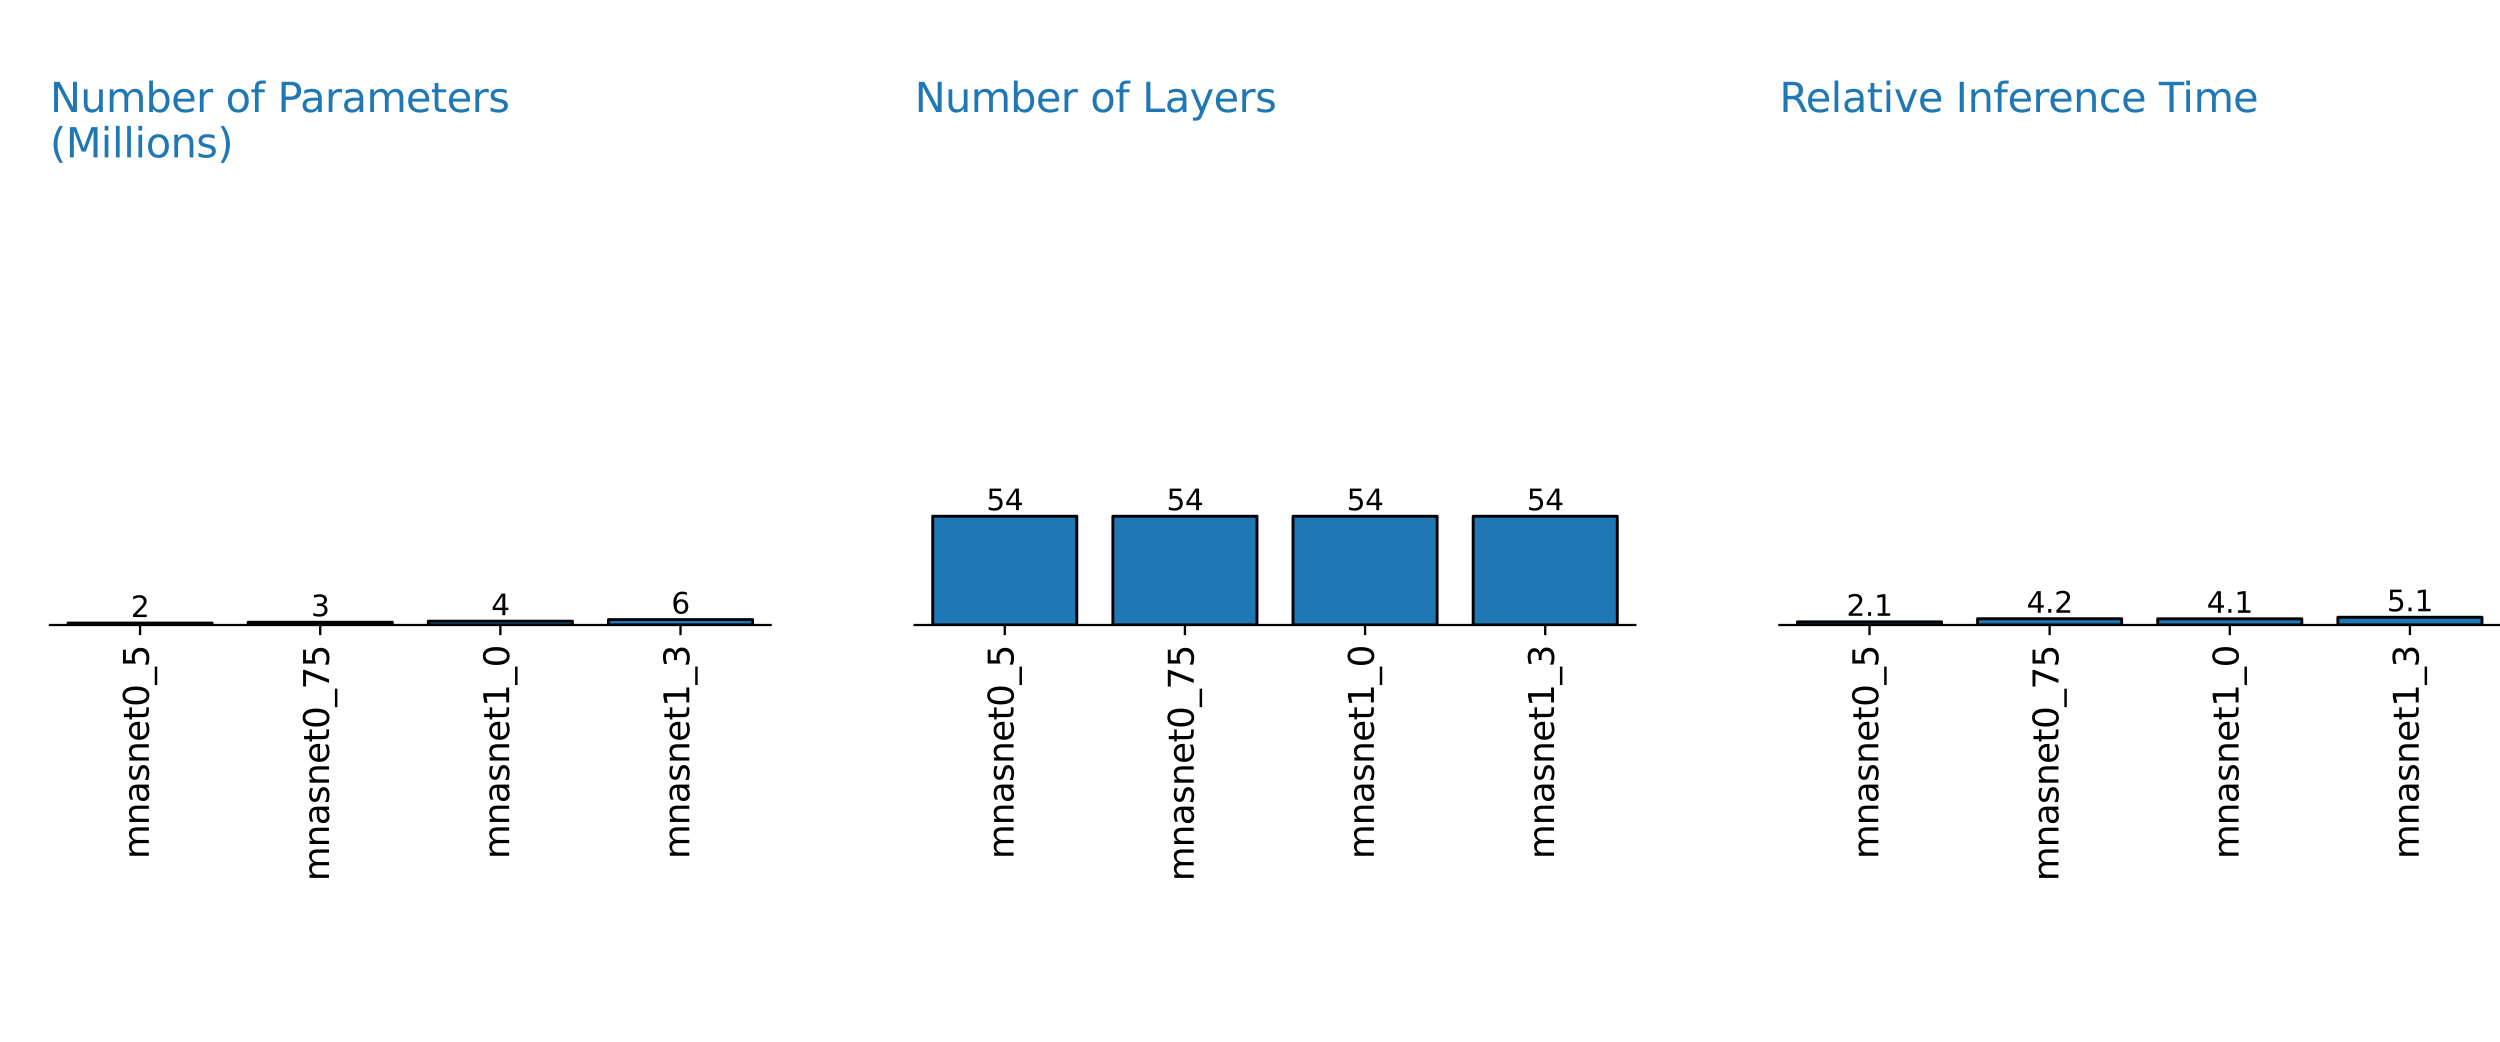 <?xml version="1.0" encoding="utf-8" standalone="no"?>
<!DOCTYPE svg PUBLIC "-//W3C//DTD SVG 1.1//EN"
  "http://www.w3.org/Graphics/SVG/1.1/DTD/svg11.dtd">
<svg xmlns:xlink="http://www.w3.org/1999/xlink" width="864pt" height="360pt" viewBox="0 0 864 360" xmlns="http://www.w3.org/2000/svg" version="1.1">
 <defs>
  <style type="text/css">*{stroke-linejoin: round; stroke-linecap: butt}</style>
 </defs>
 <g id="figure_1">
  <g id="patch_1">
   <path d="M 0 360 
L 864 360 
L 864 0 
L 0 0 
z
" style="fill: #ffffff"/>
  </g>
  <g id="axes_1">
   <g id="patch_2">
    <path d="M 17.28 216 
L 266.315 216 
L 266.315 7.2 
L 17.28 7.2 
z
" style="fill: #ffffff"/>
   </g>
   <g id="patch_3">
    <path d="M 23.506 216 
L 73.313 216 
L 73.313 215.335 
L 23.506 215.335 
z
" clip-path="url(#p6b91b8b565)" style="fill: #1f77b4; stroke: #000000; stroke-linejoin: miter"/>
   </g>
   <g id="patch_4">
    <path d="M 85.765 216 
L 135.572 216 
L 135.572 215.051 
L 85.765 215.051 
z
" clip-path="url(#p6b91b8b565)" style="fill: #1f77b4; stroke: #000000; stroke-linejoin: miter"/>
   </g>
   <g id="patch_5">
    <path d="M 148.024 216 
L 197.831 216 
L 197.831 214.689 
L 148.024 214.689 
z
" clip-path="url(#p6b91b8b565)" style="fill: #1f77b4; stroke: #000000; stroke-linejoin: miter"/>
   </g>
   <g id="patch_6">
    <path d="M 210.282 216 
L 260.089 216 
L 260.089 214.123 
L 210.282 214.123 
z
" clip-path="url(#p6b91b8b565)" style="fill: #1f77b4; stroke: #000000; stroke-linejoin: miter"/>
   </g>
   <g id="matplotlib.axis_1">
    <g id="xtick_1">
     <g id="line2d_1">
      <defs>
       <path id="macbf7554bd" d="M 0 0 
L 0 3.5 
" style="stroke: #000000; stroke-width: 0.8"/>
      </defs>
      <g>
       <use xlink:href="#macbf7554bd" x="48.409" y="216" style="stroke: #000000; stroke-width: 0.8"/>
      </g>
     </g>
     <g id="text_1">
      <!-- mnasnet0_5 -->
      <g transform="translate(51.448 296.862) rotate(-90) scale(0.12 -0.12)">
       <defs>
        <path id="DejaVuSans-6d" d="M 3328 2828 
Q 3544 3216 3844 3400 
Q 4144 3584 4550 3584 
Q 5097 3584 5394 3201 
Q 5691 2819 5691 2113 
L 5691 0 
L 5113 0 
L 5113 2094 
Q 5113 2597 4934 2840 
Q 4756 3084 4391 3084 
Q 3944 3084 3684 2787 
Q 3425 2491 3425 1978 
L 3425 0 
L 2847 0 
L 2847 2094 
Q 2847 2600 2669 2842 
Q 2491 3084 2119 3084 
Q 1678 3084 1418 2786 
Q 1159 2488 1159 1978 
L 1159 0 
L 581 0 
L 581 3500 
L 1159 3500 
L 1159 2956 
Q 1356 3278 1631 3431 
Q 1906 3584 2284 3584 
Q 2666 3584 2933 3390 
Q 3200 3197 3328 2828 
z
" transform="scale(0.016)"/>
        <path id="DejaVuSans-6e" d="M 3513 2113 
L 3513 0 
L 2938 0 
L 2938 2094 
Q 2938 2591 2744 2837 
Q 2550 3084 2163 3084 
Q 1697 3084 1428 2787 
Q 1159 2491 1159 1978 
L 1159 0 
L 581 0 
L 581 3500 
L 1159 3500 
L 1159 2956 
Q 1366 3272 1645 3428 
Q 1925 3584 2291 3584 
Q 2894 3584 3203 3211 
Q 3513 2838 3513 2113 
z
" transform="scale(0.016)"/>
        <path id="DejaVuSans-61" d="M 2194 1759 
Q 1497 1759 1228 1600 
Q 959 1441 959 1056 
Q 959 750 1161 570 
Q 1363 391 1709 391 
Q 2188 391 2477 730 
Q 2766 1069 2766 1631 
L 2766 1759 
L 2194 1759 
z
M 3341 1997 
L 3341 0 
L 2766 0 
L 2766 531 
Q 2569 213 2275 61 
Q 1981 -91 1556 -91 
Q 1019 -91 701 211 
Q 384 513 384 1019 
Q 384 1609 779 1909 
Q 1175 2209 1959 2209 
L 2766 2209 
L 2766 2266 
Q 2766 2663 2505 2880 
Q 2244 3097 1772 3097 
Q 1472 3097 1187 3025 
Q 903 2953 641 2809 
L 641 3341 
Q 956 3463 1253 3523 
Q 1550 3584 1831 3584 
Q 2591 3584 2966 3190 
Q 3341 2797 3341 1997 
z
" transform="scale(0.016)"/>
        <path id="DejaVuSans-73" d="M 2834 3397 
L 2834 2853 
Q 2591 2978 2328 3040 
Q 2066 3103 1784 3103 
Q 1356 3103 1142 2972 
Q 928 2841 928 2578 
Q 928 2378 1081 2264 
Q 1234 2150 1697 2047 
L 1894 2003 
Q 2506 1872 2764 1633 
Q 3022 1394 3022 966 
Q 3022 478 2636 193 
Q 2250 -91 1575 -91 
Q 1294 -91 989 -36 
Q 684 19 347 128 
L 347 722 
Q 666 556 975 473 
Q 1284 391 1588 391 
Q 1994 391 2212 530 
Q 2431 669 2431 922 
Q 2431 1156 2273 1281 
Q 2116 1406 1581 1522 
L 1381 1569 
Q 847 1681 609 1914 
Q 372 2147 372 2553 
Q 372 3047 722 3315 
Q 1072 3584 1716 3584 
Q 2034 3584 2315 3537 
Q 2597 3491 2834 3397 
z
" transform="scale(0.016)"/>
        <path id="DejaVuSans-65" d="M 3597 1894 
L 3597 1613 
L 953 1613 
Q 991 1019 1311 708 
Q 1631 397 2203 397 
Q 2534 397 2845 478 
Q 3156 559 3463 722 
L 3463 178 
Q 3153 47 2828 -22 
Q 2503 -91 2169 -91 
Q 1331 -91 842 396 
Q 353 884 353 1716 
Q 353 2575 817 3079 
Q 1281 3584 2069 3584 
Q 2775 3584 3186 3129 
Q 3597 2675 3597 1894 
z
M 3022 2063 
Q 3016 2534 2758 2815 
Q 2500 3097 2075 3097 
Q 1594 3097 1305 2825 
Q 1016 2553 972 2059 
L 3022 2063 
z
" transform="scale(0.016)"/>
        <path id="DejaVuSans-74" d="M 1172 4494 
L 1172 3500 
L 2356 3500 
L 2356 3053 
L 1172 3053 
L 1172 1153 
Q 1172 725 1289 603 
Q 1406 481 1766 481 
L 2356 481 
L 2356 0 
L 1766 0 
Q 1100 0 847 248 
Q 594 497 594 1153 
L 594 3053 
L 172 3053 
L 172 3500 
L 594 3500 
L 594 4494 
L 1172 4494 
z
" transform="scale(0.016)"/>
        <path id="DejaVuSans-30" d="M 2034 4250 
Q 1547 4250 1301 3770 
Q 1056 3291 1056 2328 
Q 1056 1369 1301 889 
Q 1547 409 2034 409 
Q 2525 409 2770 889 
Q 3016 1369 3016 2328 
Q 3016 3291 2770 3770 
Q 2525 4250 2034 4250 
z
M 2034 4750 
Q 2819 4750 3233 4129 
Q 3647 3509 3647 2328 
Q 3647 1150 3233 529 
Q 2819 -91 2034 -91 
Q 1250 -91 836 529 
Q 422 1150 422 2328 
Q 422 3509 836 4129 
Q 1250 4750 2034 4750 
z
" transform="scale(0.016)"/>
        <path id="DejaVuSans-5f" d="M 3263 -1063 
L 3263 -1509 
L -63 -1509 
L -63 -1063 
L 3263 -1063 
z
" transform="scale(0.016)"/>
        <path id="DejaVuSans-35" d="M 691 4666 
L 3169 4666 
L 3169 4134 
L 1269 4134 
L 1269 2991 
Q 1406 3038 1543 3061 
Q 1681 3084 1819 3084 
Q 2600 3084 3056 2656 
Q 3513 2228 3513 1497 
Q 3513 744 3044 326 
Q 2575 -91 1722 -91 
Q 1428 -91 1123 -41 
Q 819 9 494 109 
L 494 744 
Q 775 591 1075 516 
Q 1375 441 1709 441 
Q 2250 441 2565 725 
Q 2881 1009 2881 1497 
Q 2881 1984 2565 2268 
Q 2250 2553 1709 2553 
Q 1456 2553 1204 2497 
Q 953 2441 691 2322 
L 691 4666 
z
" transform="scale(0.016)"/>
       </defs>
       <use xlink:href="#DejaVuSans-6d"/>
       <use xlink:href="#DejaVuSans-6e" x="97.412"/>
       <use xlink:href="#DejaVuSans-61" x="160.791"/>
       <use xlink:href="#DejaVuSans-73" x="222.07"/>
       <use xlink:href="#DejaVuSans-6e" x="274.17"/>
       <use xlink:href="#DejaVuSans-65" x="337.549"/>
       <use xlink:href="#DejaVuSans-74" x="399.072"/>
       <use xlink:href="#DejaVuSans-30" x="438.281"/>
       <use xlink:href="#DejaVuSans-5f" x="501.904"/>
       <use xlink:href="#DejaVuSans-35" x="551.904"/>
      </g>
     </g>
    </g>
    <g id="xtick_2">
     <g id="line2d_2">
      <g>
       <use xlink:href="#macbf7554bd" x="110.668" y="216" style="stroke: #000000; stroke-width: 0.8"/>
      </g>
     </g>
     <g id="text_2">
      <!-- mnasnet0_75 -->
      <g transform="translate(113.707 304.497) rotate(-90) scale(0.12 -0.12)">
       <defs>
        <path id="DejaVuSans-37" d="M 525 4666 
L 3525 4666 
L 3525 4397 
L 1831 0 
L 1172 0 
L 2766 4134 
L 525 4134 
L 525 4666 
z
" transform="scale(0.016)"/>
       </defs>
       <use xlink:href="#DejaVuSans-6d"/>
       <use xlink:href="#DejaVuSans-6e" x="97.412"/>
       <use xlink:href="#DejaVuSans-61" x="160.791"/>
       <use xlink:href="#DejaVuSans-73" x="222.07"/>
       <use xlink:href="#DejaVuSans-6e" x="274.17"/>
       <use xlink:href="#DejaVuSans-65" x="337.549"/>
       <use xlink:href="#DejaVuSans-74" x="399.072"/>
       <use xlink:href="#DejaVuSans-30" x="438.281"/>
       <use xlink:href="#DejaVuSans-5f" x="501.904"/>
       <use xlink:href="#DejaVuSans-37" x="551.904"/>
       <use xlink:href="#DejaVuSans-35" x="615.527"/>
      </g>
     </g>
    </g>
    <g id="xtick_3">
     <g id="line2d_3">
      <g>
       <use xlink:href="#macbf7554bd" x="172.927" y="216" style="stroke: #000000; stroke-width: 0.8"/>
      </g>
     </g>
     <g id="text_3">
      <!-- mnasnet1_0 -->
      <g transform="translate(175.965 296.862) rotate(-90) scale(0.12 -0.12)">
       <defs>
        <path id="DejaVuSans-31" d="M 794 531 
L 1825 531 
L 1825 4091 
L 703 3866 
L 703 4441 
L 1819 4666 
L 2450 4666 
L 2450 531 
L 3481 531 
L 3481 0 
L 794 0 
L 794 531 
z
" transform="scale(0.016)"/>
       </defs>
       <use xlink:href="#DejaVuSans-6d"/>
       <use xlink:href="#DejaVuSans-6e" x="97.412"/>
       <use xlink:href="#DejaVuSans-61" x="160.791"/>
       <use xlink:href="#DejaVuSans-73" x="222.07"/>
       <use xlink:href="#DejaVuSans-6e" x="274.17"/>
       <use xlink:href="#DejaVuSans-65" x="337.549"/>
       <use xlink:href="#DejaVuSans-74" x="399.072"/>
       <use xlink:href="#DejaVuSans-31" x="438.281"/>
       <use xlink:href="#DejaVuSans-5f" x="501.904"/>
       <use xlink:href="#DejaVuSans-30" x="551.904"/>
      </g>
     </g>
    </g>
    <g id="xtick_4">
     <g id="line2d_4">
      <g>
       <use xlink:href="#macbf7554bd" x="235.186" y="216" style="stroke: #000000; stroke-width: 0.8"/>
      </g>
     </g>
     <g id="text_4">
      <!-- mnasnet1_3 -->
      <g transform="translate(238.224 296.862) rotate(-90) scale(0.12 -0.12)">
       <defs>
        <path id="DejaVuSans-33" d="M 2597 2516 
Q 3050 2419 3304 2112 
Q 3559 1806 3559 1356 
Q 3559 666 3084 287 
Q 2609 -91 1734 -91 
Q 1441 -91 1130 -33 
Q 819 25 488 141 
L 488 750 
Q 750 597 1062 519 
Q 1375 441 1716 441 
Q 2309 441 2620 675 
Q 2931 909 2931 1356 
Q 2931 1769 2642 2001 
Q 2353 2234 1838 2234 
L 1294 2234 
L 1294 2753 
L 1863 2753 
Q 2328 2753 2575 2939 
Q 2822 3125 2822 3475 
Q 2822 3834 2567 4026 
Q 2313 4219 1838 4219 
Q 1578 4219 1281 4162 
Q 984 4106 628 3988 
L 628 4550 
Q 988 4650 1302 4700 
Q 1616 4750 1894 4750 
Q 2613 4750 3031 4423 
Q 3450 4097 3450 3541 
Q 3450 3153 3228 2886 
Q 3006 2619 2597 2516 
z
" transform="scale(0.016)"/>
       </defs>
       <use xlink:href="#DejaVuSans-6d"/>
       <use xlink:href="#DejaVuSans-6e" x="97.412"/>
       <use xlink:href="#DejaVuSans-61" x="160.791"/>
       <use xlink:href="#DejaVuSans-73" x="222.07"/>
       <use xlink:href="#DejaVuSans-6e" x="274.17"/>
       <use xlink:href="#DejaVuSans-65" x="337.549"/>
       <use xlink:href="#DejaVuSans-74" x="399.072"/>
       <use xlink:href="#DejaVuSans-31" x="438.281"/>
       <use xlink:href="#DejaVuSans-5f" x="501.904"/>
       <use xlink:href="#DejaVuSans-33" x="551.904"/>
      </g>
     </g>
    </g>
   </g>
   <g id="matplotlib.axis_2"/>
   <g id="patch_7">
    <path d="M 17.28 216 
L 266.315 216 
" style="fill: none; stroke: #000000; stroke-width: 0.8; stroke-linejoin: miter; stroke-linecap: square"/>
   </g>
   <g id="text_5">
    <!-- Number of Parameters -->
    <g style="fill: #1f77b4" transform="translate(17.28 38.718) scale(0.14 -0.14)">
     <defs>
      <path id="DejaVuSans-4e" d="M 628 4666 
L 1478 4666 
L 3547 763 
L 3547 4666 
L 4159 4666 
L 4159 0 
L 3309 0 
L 1241 3903 
L 1241 0 
L 628 0 
L 628 4666 
z
" transform="scale(0.016)"/>
      <path id="DejaVuSans-75" d="M 544 1381 
L 544 3500 
L 1119 3500 
L 1119 1403 
Q 1119 906 1312 657 
Q 1506 409 1894 409 
Q 2359 409 2629 706 
Q 2900 1003 2900 1516 
L 2900 3500 
L 3475 3500 
L 3475 0 
L 2900 0 
L 2900 538 
Q 2691 219 2414 64 
Q 2138 -91 1772 -91 
Q 1169 -91 856 284 
Q 544 659 544 1381 
z
M 1991 3584 
L 1991 3584 
z
" transform="scale(0.016)"/>
      <path id="DejaVuSans-62" d="M 3116 1747 
Q 3116 2381 2855 2742 
Q 2594 3103 2138 3103 
Q 1681 3103 1420 2742 
Q 1159 2381 1159 1747 
Q 1159 1113 1420 752 
Q 1681 391 2138 391 
Q 2594 391 2855 752 
Q 3116 1113 3116 1747 
z
M 1159 2969 
Q 1341 3281 1617 3432 
Q 1894 3584 2278 3584 
Q 2916 3584 3314 3078 
Q 3713 2572 3713 1747 
Q 3713 922 3314 415 
Q 2916 -91 2278 -91 
Q 1894 -91 1617 61 
Q 1341 213 1159 525 
L 1159 0 
L 581 0 
L 581 4863 
L 1159 4863 
L 1159 2969 
z
" transform="scale(0.016)"/>
      <path id="DejaVuSans-72" d="M 2631 2963 
Q 2534 3019 2420 3045 
Q 2306 3072 2169 3072 
Q 1681 3072 1420 2755 
Q 1159 2438 1159 1844 
L 1159 0 
L 581 0 
L 581 3500 
L 1159 3500 
L 1159 2956 
Q 1341 3275 1631 3429 
Q 1922 3584 2338 3584 
Q 2397 3584 2469 3576 
Q 2541 3569 2628 3553 
L 2631 2963 
z
" transform="scale(0.016)"/>
      <path id="DejaVuSans-20" transform="scale(0.016)"/>
      <path id="DejaVuSans-6f" d="M 1959 3097 
Q 1497 3097 1228 2736 
Q 959 2375 959 1747 
Q 959 1119 1226 758 
Q 1494 397 1959 397 
Q 2419 397 2687 759 
Q 2956 1122 2956 1747 
Q 2956 2369 2687 2733 
Q 2419 3097 1959 3097 
z
M 1959 3584 
Q 2709 3584 3137 3096 
Q 3566 2609 3566 1747 
Q 3566 888 3137 398 
Q 2709 -91 1959 -91 
Q 1206 -91 779 398 
Q 353 888 353 1747 
Q 353 2609 779 3096 
Q 1206 3584 1959 3584 
z
" transform="scale(0.016)"/>
      <path id="DejaVuSans-66" d="M 2375 4863 
L 2375 4384 
L 1825 4384 
Q 1516 4384 1395 4259 
Q 1275 4134 1275 3809 
L 1275 3500 
L 2222 3500 
L 2222 3053 
L 1275 3053 
L 1275 0 
L 697 0 
L 697 3053 
L 147 3053 
L 147 3500 
L 697 3500 
L 697 3744 
Q 697 4328 969 4595 
Q 1241 4863 1831 4863 
L 2375 4863 
z
" transform="scale(0.016)"/>
      <path id="DejaVuSans-50" d="M 1259 4147 
L 1259 2394 
L 2053 2394 
Q 2494 2394 2734 2622 
Q 2975 2850 2975 3272 
Q 2975 3691 2734 3919 
Q 2494 4147 2053 4147 
L 1259 4147 
z
M 628 4666 
L 2053 4666 
Q 2838 4666 3239 4311 
Q 3641 3956 3641 3272 
Q 3641 2581 3239 2228 
Q 2838 1875 2053 1875 
L 1259 1875 
L 1259 0 
L 628 0 
L 628 4666 
z
" transform="scale(0.016)"/>
     </defs>
     <use xlink:href="#DejaVuSans-4e"/>
     <use xlink:href="#DejaVuSans-75" x="74.805"/>
     <use xlink:href="#DejaVuSans-6d" x="138.184"/>
     <use xlink:href="#DejaVuSans-62" x="235.596"/>
     <use xlink:href="#DejaVuSans-65" x="299.072"/>
     <use xlink:href="#DejaVuSans-72" x="360.596"/>
     <use xlink:href="#DejaVuSans-20" x="401.709"/>
     <use xlink:href="#DejaVuSans-6f" x="433.496"/>
     <use xlink:href="#DejaVuSans-66" x="494.678"/>
     <use xlink:href="#DejaVuSans-20" x="529.883"/>
     <use xlink:href="#DejaVuSans-50" x="561.67"/>
     <use xlink:href="#DejaVuSans-61" x="617.473"/>
     <use xlink:href="#DejaVuSans-72" x="678.752"/>
     <use xlink:href="#DejaVuSans-61" x="719.865"/>
     <use xlink:href="#DejaVuSans-6d" x="781.145"/>
     <use xlink:href="#DejaVuSans-65" x="878.557"/>
     <use xlink:href="#DejaVuSans-74" x="940.08"/>
     <use xlink:href="#DejaVuSans-65" x="979.289"/>
     <use xlink:href="#DejaVuSans-72" x="1040.812"/>
     <use xlink:href="#DejaVuSans-73" x="1081.926"/>
    </g>
    <!-- (Millions) -->
    <g style="fill: #1f77b4" transform="translate(17.28 54.395) scale(0.14 -0.14)">
     <defs>
      <path id="DejaVuSans-28" d="M 1984 4856 
Q 1566 4138 1362 3434 
Q 1159 2731 1159 2009 
Q 1159 1288 1364 580 
Q 1569 -128 1984 -844 
L 1484 -844 
Q 1016 -109 783 600 
Q 550 1309 550 2009 
Q 550 2706 781 3412 
Q 1013 4119 1484 4856 
L 1984 4856 
z
" transform="scale(0.016)"/>
      <path id="DejaVuSans-4d" d="M 628 4666 
L 1569 4666 
L 2759 1491 
L 3956 4666 
L 4897 4666 
L 4897 0 
L 4281 0 
L 4281 4097 
L 3078 897 
L 2444 897 
L 1241 4097 
L 1241 0 
L 628 0 
L 628 4666 
z
" transform="scale(0.016)"/>
      <path id="DejaVuSans-69" d="M 603 3500 
L 1178 3500 
L 1178 0 
L 603 0 
L 603 3500 
z
M 603 4863 
L 1178 4863 
L 1178 4134 
L 603 4134 
L 603 4863 
z
" transform="scale(0.016)"/>
      <path id="DejaVuSans-6c" d="M 603 4863 
L 1178 4863 
L 1178 0 
L 603 0 
L 603 4863 
z
" transform="scale(0.016)"/>
      <path id="DejaVuSans-29" d="M 513 4856 
L 1013 4856 
Q 1481 4119 1714 3412 
Q 1947 2706 1947 2009 
Q 1947 1309 1714 600 
Q 1481 -109 1013 -844 
L 513 -844 
Q 928 -128 1133 580 
Q 1338 1288 1338 2009 
Q 1338 2731 1133 3434 
Q 928 4138 513 4856 
z
" transform="scale(0.016)"/>
     </defs>
     <use xlink:href="#DejaVuSans-28"/>
     <use xlink:href="#DejaVuSans-4d" x="39.014"/>
     <use xlink:href="#DejaVuSans-69" x="125.293"/>
     <use xlink:href="#DejaVuSans-6c" x="153.076"/>
     <use xlink:href="#DejaVuSans-6c" x="180.859"/>
     <use xlink:href="#DejaVuSans-69" x="208.643"/>
     <use xlink:href="#DejaVuSans-6f" x="236.426"/>
     <use xlink:href="#DejaVuSans-6e" x="297.607"/>
     <use xlink:href="#DejaVuSans-73" x="360.986"/>
     <use xlink:href="#DejaVuSans-29" x="413.086"/>
    </g>
   </g>
   <g id="text_6">
    <!-- 2 -->
    <g transform="translate(45.228 213.256) scale(0.1 -0.1)">
     <defs>
      <path id="DejaVuSans-32" d="M 1228 531 
L 3431 531 
L 3431 0 
L 469 0 
L 469 531 
Q 828 903 1448 1529 
Q 2069 2156 2228 2338 
Q 2531 2678 2651 2914 
Q 2772 3150 2772 3378 
Q 2772 3750 2511 3984 
Q 2250 4219 1831 4219 
Q 1534 4219 1204 4116 
Q 875 4013 500 3803 
L 500 4441 
Q 881 4594 1212 4672 
Q 1544 4750 1819 4750 
Q 2544 4750 2975 4387 
Q 3406 4025 3406 3419 
Q 3406 3131 3298 2873 
Q 3191 2616 2906 2266 
Q 2828 2175 2409 1742 
Q 1991 1309 1228 531 
z
" transform="scale(0.016)"/>
     </defs>
     <use xlink:href="#DejaVuSans-32"/>
    </g>
   </g>
   <g id="text_7">
    <!-- 3 -->
    <g transform="translate(107.487 212.972) scale(0.1 -0.1)">
     <use xlink:href="#DejaVuSans-33"/>
    </g>
   </g>
   <g id="text_8">
    <!-- 4 -->
    <g transform="translate(169.746 212.61) scale(0.1 -0.1)">
     <defs>
      <path id="DejaVuSans-34" d="M 2419 4116 
L 825 1625 
L 2419 1625 
L 2419 4116 
z
M 2253 4666 
L 3047 4666 
L 3047 1625 
L 3713 1625 
L 3713 1100 
L 3047 1100 
L 3047 0 
L 2419 0 
L 2419 1100 
L 313 1100 
L 313 1709 
L 2253 4666 
z
" transform="scale(0.016)"/>
     </defs>
     <use xlink:href="#DejaVuSans-34"/>
    </g>
   </g>
   <g id="text_9">
    <!-- 6 -->
    <g transform="translate(232.005 212.043) scale(0.1 -0.1)">
     <defs>
      <path id="DejaVuSans-36" d="M 2113 2584 
Q 1688 2584 1439 2293 
Q 1191 2003 1191 1497 
Q 1191 994 1439 701 
Q 1688 409 2113 409 
Q 2538 409 2786 701 
Q 3034 994 3034 1497 
Q 3034 2003 2786 2293 
Q 2538 2584 2113 2584 
z
M 3366 4563 
L 3366 3988 
Q 3128 4100 2886 4159 
Q 2644 4219 2406 4219 
Q 1781 4219 1451 3797 
Q 1122 3375 1075 2522 
Q 1259 2794 1537 2939 
Q 1816 3084 2150 3084 
Q 2853 3084 3261 2657 
Q 3669 2231 3669 1497 
Q 3669 778 3244 343 
Q 2819 -91 2113 -91 
Q 1303 -91 875 529 
Q 447 1150 447 2328 
Q 447 3434 972 4092 
Q 1497 4750 2381 4750 
Q 2619 4750 2861 4703 
Q 3103 4656 3366 4563 
z
" transform="scale(0.016)"/>
     </defs>
     <use xlink:href="#DejaVuSans-36"/>
    </g>
   </g>
  </g>
  <g id="axes_2">
   <g id="patch_8">
    <path d="M 316.122 216 
L 565.158 216 
L 565.158 7.2 
L 316.122 7.2 
z
" style="fill: #ffffff"/>
   </g>
   <g id="patch_9">
    <path d="M 322.348 216 
L 372.155 216 
L 372.155 178.416 
L 322.348 178.416 
z
" clip-path="url(#p0aafad2980)" style="fill: #1f77b4; stroke: #000000; stroke-linejoin: miter"/>
   </g>
   <g id="patch_10">
    <path d="M 384.607 216 
L 434.414 216 
L 434.414 178.416 
L 384.607 178.416 
z
" clip-path="url(#p0aafad2980)" style="fill: #1f77b4; stroke: #000000; stroke-linejoin: miter"/>
   </g>
   <g id="patch_11">
    <path d="M 446.866 216 
L 496.673 216 
L 496.673 178.416 
L 446.866 178.416 
z
" clip-path="url(#p0aafad2980)" style="fill: #1f77b4; stroke: #000000; stroke-linejoin: miter"/>
   </g>
   <g id="patch_12">
    <path d="M 509.125 216 
L 558.932 216 
L 558.932 178.416 
L 509.125 178.416 
z
" clip-path="url(#p0aafad2980)" style="fill: #1f77b4; stroke: #000000; stroke-linejoin: miter"/>
   </g>
   <g id="matplotlib.axis_3">
    <g id="xtick_5">
     <g id="line2d_5">
      <g>
       <use xlink:href="#macbf7554bd" x="347.252" y="216" style="stroke: #000000; stroke-width: 0.8"/>
      </g>
     </g>
     <g id="text_10">
      <!-- mnasnet0_5 -->
      <g transform="translate(350.29 296.862) rotate(-90) scale(0.12 -0.12)">
       <use xlink:href="#DejaVuSans-6d"/>
       <use xlink:href="#DejaVuSans-6e" x="97.412"/>
       <use xlink:href="#DejaVuSans-61" x="160.791"/>
       <use xlink:href="#DejaVuSans-73" x="222.07"/>
       <use xlink:href="#DejaVuSans-6e" x="274.17"/>
       <use xlink:href="#DejaVuSans-65" x="337.549"/>
       <use xlink:href="#DejaVuSans-74" x="399.072"/>
       <use xlink:href="#DejaVuSans-30" x="438.281"/>
       <use xlink:href="#DejaVuSans-5f" x="501.904"/>
       <use xlink:href="#DejaVuSans-35" x="551.904"/>
      </g>
     </g>
    </g>
    <g id="xtick_6">
     <g id="line2d_6">
      <g>
       <use xlink:href="#macbf7554bd" x="409.511" y="216" style="stroke: #000000; stroke-width: 0.8"/>
      </g>
     </g>
     <g id="text_11">
      <!-- mnasnet0_75 -->
      <g transform="translate(412.549 304.497) rotate(-90) scale(0.12 -0.12)">
       <use xlink:href="#DejaVuSans-6d"/>
       <use xlink:href="#DejaVuSans-6e" x="97.412"/>
       <use xlink:href="#DejaVuSans-61" x="160.791"/>
       <use xlink:href="#DejaVuSans-73" x="222.07"/>
       <use xlink:href="#DejaVuSans-6e" x="274.17"/>
       <use xlink:href="#DejaVuSans-65" x="337.549"/>
       <use xlink:href="#DejaVuSans-74" x="399.072"/>
       <use xlink:href="#DejaVuSans-30" x="438.281"/>
       <use xlink:href="#DejaVuSans-5f" x="501.904"/>
       <use xlink:href="#DejaVuSans-37" x="551.904"/>
       <use xlink:href="#DejaVuSans-35" x="615.527"/>
      </g>
     </g>
    </g>
    <g id="xtick_7">
     <g id="line2d_7">
      <g>
       <use xlink:href="#macbf7554bd" x="471.769" y="216" style="stroke: #000000; stroke-width: 0.8"/>
      </g>
     </g>
     <g id="text_12">
      <!-- mnasnet1_0 -->
      <g transform="translate(474.808 296.862) rotate(-90) scale(0.12 -0.12)">
       <use xlink:href="#DejaVuSans-6d"/>
       <use xlink:href="#DejaVuSans-6e" x="97.412"/>
       <use xlink:href="#DejaVuSans-61" x="160.791"/>
       <use xlink:href="#DejaVuSans-73" x="222.07"/>
       <use xlink:href="#DejaVuSans-6e" x="274.17"/>
       <use xlink:href="#DejaVuSans-65" x="337.549"/>
       <use xlink:href="#DejaVuSans-74" x="399.072"/>
       <use xlink:href="#DejaVuSans-31" x="438.281"/>
       <use xlink:href="#DejaVuSans-5f" x="501.904"/>
       <use xlink:href="#DejaVuSans-30" x="551.904"/>
      </g>
     </g>
    </g>
    <g id="xtick_8">
     <g id="line2d_8">
      <g>
       <use xlink:href="#macbf7554bd" x="534.028" y="216" style="stroke: #000000; stroke-width: 0.8"/>
      </g>
     </g>
     <g id="text_13">
      <!-- mnasnet1_3 -->
      <g transform="translate(537.067 296.862) rotate(-90) scale(0.12 -0.12)">
       <use xlink:href="#DejaVuSans-6d"/>
       <use xlink:href="#DejaVuSans-6e" x="97.412"/>
       <use xlink:href="#DejaVuSans-61" x="160.791"/>
       <use xlink:href="#DejaVuSans-73" x="222.07"/>
       <use xlink:href="#DejaVuSans-6e" x="274.17"/>
       <use xlink:href="#DejaVuSans-65" x="337.549"/>
       <use xlink:href="#DejaVuSans-74" x="399.072"/>
       <use xlink:href="#DejaVuSans-31" x="438.281"/>
       <use xlink:href="#DejaVuSans-5f" x="501.904"/>
       <use xlink:href="#DejaVuSans-33" x="551.904"/>
      </g>
     </g>
    </g>
   </g>
   <g id="matplotlib.axis_4"/>
   <g id="patch_13">
    <path d="M 316.122 216 
L 565.158 216 
" style="fill: none; stroke: #000000; stroke-width: 0.8; stroke-linejoin: miter; stroke-linecap: square"/>
   </g>
   <g id="text_14">
    <!-- Number of Layers -->
    <g style="fill: #1f77b4" transform="translate(316.122 38.718) scale(0.14 -0.14)">
     <defs>
      <path id="DejaVuSans-4c" d="M 628 4666 
L 1259 4666 
L 1259 531 
L 3531 531 
L 3531 0 
L 628 0 
L 628 4666 
z
" transform="scale(0.016)"/>
      <path id="DejaVuSans-79" d="M 2059 -325 
Q 1816 -950 1584 -1140 
Q 1353 -1331 966 -1331 
L 506 -1331 
L 506 -850 
L 844 -850 
Q 1081 -850 1212 -737 
Q 1344 -625 1503 -206 
L 1606 56 
L 191 3500 
L 800 3500 
L 1894 763 
L 2988 3500 
L 3597 3500 
L 2059 -325 
z
" transform="scale(0.016)"/>
     </defs>
     <use xlink:href="#DejaVuSans-4e"/>
     <use xlink:href="#DejaVuSans-75" x="74.805"/>
     <use xlink:href="#DejaVuSans-6d" x="138.184"/>
     <use xlink:href="#DejaVuSans-62" x="235.596"/>
     <use xlink:href="#DejaVuSans-65" x="299.072"/>
     <use xlink:href="#DejaVuSans-72" x="360.596"/>
     <use xlink:href="#DejaVuSans-20" x="401.709"/>
     <use xlink:href="#DejaVuSans-6f" x="433.496"/>
     <use xlink:href="#DejaVuSans-66" x="494.678"/>
     <use xlink:href="#DejaVuSans-20" x="529.883"/>
     <use xlink:href="#DejaVuSans-4c" x="561.67"/>
     <use xlink:href="#DejaVuSans-61" x="617.383"/>
     <use xlink:href="#DejaVuSans-79" x="678.662"/>
     <use xlink:href="#DejaVuSans-65" x="737.842"/>
     <use xlink:href="#DejaVuSans-72" x="799.365"/>
     <use xlink:href="#DejaVuSans-73" x="840.479"/>
    </g>
   </g>
   <g id="text_15">
    <!-- 54 -->
    <g transform="translate(340.889 176.336) scale(0.1 -0.1)">
     <use xlink:href="#DejaVuSans-35"/>
     <use xlink:href="#DejaVuSans-34" x="63.623"/>
    </g>
   </g>
   <g id="text_16">
    <!-- 54 -->
    <g transform="translate(403.148 176.336) scale(0.1 -0.1)">
     <use xlink:href="#DejaVuSans-35"/>
     <use xlink:href="#DejaVuSans-34" x="63.623"/>
    </g>
   </g>
   <g id="text_17">
    <!-- 54 -->
    <g transform="translate(465.407 176.336) scale(0.1 -0.1)">
     <use xlink:href="#DejaVuSans-35"/>
     <use xlink:href="#DejaVuSans-34" x="63.623"/>
    </g>
   </g>
   <g id="text_18">
    <!-- 54 -->
    <g transform="translate(527.666 176.336) scale(0.1 -0.1)">
     <use xlink:href="#DejaVuSans-35"/>
     <use xlink:href="#DejaVuSans-34" x="63.623"/>
    </g>
   </g>
  </g>
  <g id="axes_3">
   <g id="patch_14">
    <path d="M 614.965 216 
L 864 216 
L 864 7.2 
L 614.965 7.2 
z
" style="fill: #ffffff"/>
   </g>
   <g id="patch_15">
    <path d="M 621.191 216 
L 670.998 216 
L 670.998 214.908 
L 621.191 214.908 
z
" clip-path="url(#p64a5a28e66)" style="fill: #1f77b4; stroke: #000000; stroke-linejoin: miter"/>
   </g>
   <g id="patch_16">
    <path d="M 683.449 216 
L 733.256 216 
L 733.256 213.831 
L 683.449 213.831 
z
" clip-path="url(#p64a5a28e66)" style="fill: #1f77b4; stroke: #000000; stroke-linejoin: miter"/>
   </g>
   <g id="patch_17">
    <path d="M 745.708 216 
L 795.515 216 
L 795.515 213.856 
L 745.708 213.856 
z
" clip-path="url(#p64a5a28e66)" style="fill: #1f77b4; stroke: #000000; stroke-linejoin: miter"/>
   </g>
   <g id="patch_18">
    <path d="M 807.967 216 
L 857.774 216 
L 857.774 213.326 
L 807.967 213.326 
z
" clip-path="url(#p64a5a28e66)" style="fill: #1f77b4; stroke: #000000; stroke-linejoin: miter"/>
   </g>
   <g id="matplotlib.axis_5">
    <g id="xtick_9">
     <g id="line2d_9">
      <g>
       <use xlink:href="#macbf7554bd" x="646.094" y="216" style="stroke: #000000; stroke-width: 0.8"/>
      </g>
     </g>
     <g id="text_19">
      <!-- mnasnet0_5 -->
      <g transform="translate(649.133 296.862) rotate(-90) scale(0.12 -0.12)">
       <use xlink:href="#DejaVuSans-6d"/>
       <use xlink:href="#DejaVuSans-6e" x="97.412"/>
       <use xlink:href="#DejaVuSans-61" x="160.791"/>
       <use xlink:href="#DejaVuSans-73" x="222.07"/>
       <use xlink:href="#DejaVuSans-6e" x="274.17"/>
       <use xlink:href="#DejaVuSans-65" x="337.549"/>
       <use xlink:href="#DejaVuSans-74" x="399.072"/>
       <use xlink:href="#DejaVuSans-30" x="438.281"/>
       <use xlink:href="#DejaVuSans-5f" x="501.904"/>
       <use xlink:href="#DejaVuSans-35" x="551.904"/>
      </g>
     </g>
    </g>
    <g id="xtick_10">
     <g id="line2d_10">
      <g>
       <use xlink:href="#macbf7554bd" x="708.353" y="216" style="stroke: #000000; stroke-width: 0.8"/>
      </g>
     </g>
     <g id="text_20">
      <!-- mnasnet0_75 -->
      <g transform="translate(711.391 304.497) rotate(-90) scale(0.12 -0.12)">
       <use xlink:href="#DejaVuSans-6d"/>
       <use xlink:href="#DejaVuSans-6e" x="97.412"/>
       <use xlink:href="#DejaVuSans-61" x="160.791"/>
       <use xlink:href="#DejaVuSans-73" x="222.07"/>
       <use xlink:href="#DejaVuSans-6e" x="274.17"/>
       <use xlink:href="#DejaVuSans-65" x="337.549"/>
       <use xlink:href="#DejaVuSans-74" x="399.072"/>
       <use xlink:href="#DejaVuSans-30" x="438.281"/>
       <use xlink:href="#DejaVuSans-5f" x="501.904"/>
       <use xlink:href="#DejaVuSans-37" x="551.904"/>
       <use xlink:href="#DejaVuSans-35" x="615.527"/>
      </g>
     </g>
    </g>
    <g id="xtick_11">
     <g id="line2d_11">
      <g>
       <use xlink:href="#macbf7554bd" x="770.612" y="216" style="stroke: #000000; stroke-width: 0.8"/>
      </g>
     </g>
     <g id="text_21">
      <!-- mnasnet1_0 -->
      <g transform="translate(773.65 296.862) rotate(-90) scale(0.12 -0.12)">
       <use xlink:href="#DejaVuSans-6d"/>
       <use xlink:href="#DejaVuSans-6e" x="97.412"/>
       <use xlink:href="#DejaVuSans-61" x="160.791"/>
       <use xlink:href="#DejaVuSans-73" x="222.07"/>
       <use xlink:href="#DejaVuSans-6e" x="274.17"/>
       <use xlink:href="#DejaVuSans-65" x="337.549"/>
       <use xlink:href="#DejaVuSans-74" x="399.072"/>
       <use xlink:href="#DejaVuSans-31" x="438.281"/>
       <use xlink:href="#DejaVuSans-5f" x="501.904"/>
       <use xlink:href="#DejaVuSans-30" x="551.904"/>
      </g>
     </g>
    </g>
    <g id="xtick_12">
     <g id="line2d_12">
      <g>
       <use xlink:href="#macbf7554bd" x="832.871" y="216" style="stroke: #000000; stroke-width: 0.8"/>
      </g>
     </g>
     <g id="text_22">
      <!-- mnasnet1_3 -->
      <g transform="translate(835.909 296.862) rotate(-90) scale(0.12 -0.12)">
       <use xlink:href="#DejaVuSans-6d"/>
       <use xlink:href="#DejaVuSans-6e" x="97.412"/>
       <use xlink:href="#DejaVuSans-61" x="160.791"/>
       <use xlink:href="#DejaVuSans-73" x="222.07"/>
       <use xlink:href="#DejaVuSans-6e" x="274.17"/>
       <use xlink:href="#DejaVuSans-65" x="337.549"/>
       <use xlink:href="#DejaVuSans-74" x="399.072"/>
       <use xlink:href="#DejaVuSans-31" x="438.281"/>
       <use xlink:href="#DejaVuSans-5f" x="501.904"/>
       <use xlink:href="#DejaVuSans-33" x="551.904"/>
      </g>
     </g>
    </g>
   </g>
   <g id="matplotlib.axis_6"/>
   <g id="patch_19">
    <path d="M 614.965 216 
L 864 216 
" style="fill: none; stroke: #000000; stroke-width: 0.8; stroke-linejoin: miter; stroke-linecap: square"/>
   </g>
   <g id="text_23">
    <!-- Relative Inference Time -->
    <g style="fill: #1f77b4" transform="translate(614.965 38.718) scale(0.14 -0.14)">
     <defs>
      <path id="DejaVuSans-52" d="M 2841 2188 
Q 3044 2119 3236 1894 
Q 3428 1669 3622 1275 
L 4263 0 
L 3584 0 
L 2988 1197 
Q 2756 1666 2539 1819 
Q 2322 1972 1947 1972 
L 1259 1972 
L 1259 0 
L 628 0 
L 628 4666 
L 2053 4666 
Q 2853 4666 3247 4331 
Q 3641 3997 3641 3322 
Q 3641 2881 3436 2590 
Q 3231 2300 2841 2188 
z
M 1259 4147 
L 1259 2491 
L 2053 2491 
Q 2509 2491 2742 2702 
Q 2975 2913 2975 3322 
Q 2975 3731 2742 3939 
Q 2509 4147 2053 4147 
L 1259 4147 
z
" transform="scale(0.016)"/>
      <path id="DejaVuSans-76" d="M 191 3500 
L 800 3500 
L 1894 563 
L 2988 3500 
L 3597 3500 
L 2284 0 
L 1503 0 
L 191 3500 
z
" transform="scale(0.016)"/>
      <path id="DejaVuSans-49" d="M 628 4666 
L 1259 4666 
L 1259 0 
L 628 0 
L 628 4666 
z
" transform="scale(0.016)"/>
      <path id="DejaVuSans-63" d="M 3122 3366 
L 3122 2828 
Q 2878 2963 2633 3030 
Q 2388 3097 2138 3097 
Q 1578 3097 1268 2742 
Q 959 2388 959 1747 
Q 959 1106 1268 751 
Q 1578 397 2138 397 
Q 2388 397 2633 464 
Q 2878 531 3122 666 
L 3122 134 
Q 2881 22 2623 -34 
Q 2366 -91 2075 -91 
Q 1284 -91 818 406 
Q 353 903 353 1747 
Q 353 2603 823 3093 
Q 1294 3584 2113 3584 
Q 2378 3584 2631 3529 
Q 2884 3475 3122 3366 
z
" transform="scale(0.016)"/>
      <path id="DejaVuSans-54" d="M -19 4666 
L 3928 4666 
L 3928 4134 
L 2272 4134 
L 2272 0 
L 1638 0 
L 1638 4134 
L -19 4134 
L -19 4666 
z
" transform="scale(0.016)"/>
     </defs>
     <use xlink:href="#DejaVuSans-52"/>
     <use xlink:href="#DejaVuSans-65" x="64.982"/>
     <use xlink:href="#DejaVuSans-6c" x="126.506"/>
     <use xlink:href="#DejaVuSans-61" x="154.289"/>
     <use xlink:href="#DejaVuSans-74" x="215.568"/>
     <use xlink:href="#DejaVuSans-69" x="254.777"/>
     <use xlink:href="#DejaVuSans-76" x="282.561"/>
     <use xlink:href="#DejaVuSans-65" x="341.74"/>
     <use xlink:href="#DejaVuSans-20" x="403.264"/>
     <use xlink:href="#DejaVuSans-49" x="435.051"/>
     <use xlink:href="#DejaVuSans-6e" x="464.543"/>
     <use xlink:href="#DejaVuSans-66" x="527.922"/>
     <use xlink:href="#DejaVuSans-65" x="563.127"/>
     <use xlink:href="#DejaVuSans-72" x="624.65"/>
     <use xlink:href="#DejaVuSans-65" x="663.514"/>
     <use xlink:href="#DejaVuSans-6e" x="725.037"/>
     <use xlink:href="#DejaVuSans-63" x="788.416"/>
     <use xlink:href="#DejaVuSans-65" x="843.396"/>
     <use xlink:href="#DejaVuSans-20" x="904.92"/>
     <use xlink:href="#DejaVuSans-54" x="936.707"/>
     <use xlink:href="#DejaVuSans-69" x="994.666"/>
     <use xlink:href="#DejaVuSans-6d" x="1022.449"/>
     <use xlink:href="#DejaVuSans-65" x="1119.861"/>
    </g>
   </g>
   <g id="text_24">
    <!-- 2.1 -->
    <g transform="translate(638.143 212.828) scale(0.1 -0.1)">
     <defs>
      <path id="DejaVuSans-2e" d="M 684 794 
L 1344 794 
L 1344 0 
L 684 0 
L 684 794 
z
" transform="scale(0.016)"/>
     </defs>
     <use xlink:href="#DejaVuSans-32"/>
     <use xlink:href="#DejaVuSans-2e" x="63.623"/>
     <use xlink:href="#DejaVuSans-31" x="95.41"/>
    </g>
   </g>
   <g id="text_25">
    <!-- 4.2 -->
    <g transform="translate(700.401 211.751) scale(0.1 -0.1)">
     <use xlink:href="#DejaVuSans-34"/>
     <use xlink:href="#DejaVuSans-2e" x="63.623"/>
     <use xlink:href="#DejaVuSans-32" x="95.41"/>
    </g>
   </g>
   <g id="text_26">
    <!-- 4.1 -->
    <g transform="translate(762.66 211.776) scale(0.1 -0.1)">
     <use xlink:href="#DejaVuSans-34"/>
     <use xlink:href="#DejaVuSans-2e" x="63.623"/>
     <use xlink:href="#DejaVuSans-31" x="95.41"/>
    </g>
   </g>
   <g id="text_27">
    <!-- 5.1 -->
    <g transform="translate(824.919 211.246) scale(0.1 -0.1)">
     <use xlink:href="#DejaVuSans-35"/>
     <use xlink:href="#DejaVuSans-2e" x="63.623"/>
     <use xlink:href="#DejaVuSans-31" x="95.41"/>
    </g>
   </g>
  </g>
 </g>
 <defs>
  <clipPath id="p6b91b8b565">
   <rect x="17.28" y="7.2" width="249.035" height="208.8"/>
  </clipPath>
  <clipPath id="p0aafad2980">
   <rect x="316.122" y="7.2" width="249.035" height="208.8"/>
  </clipPath>
  <clipPath id="p64a5a28e66">
   <rect x="614.965" y="7.2" width="249.035" height="208.8"/>
  </clipPath>
 </defs>
</svg>
